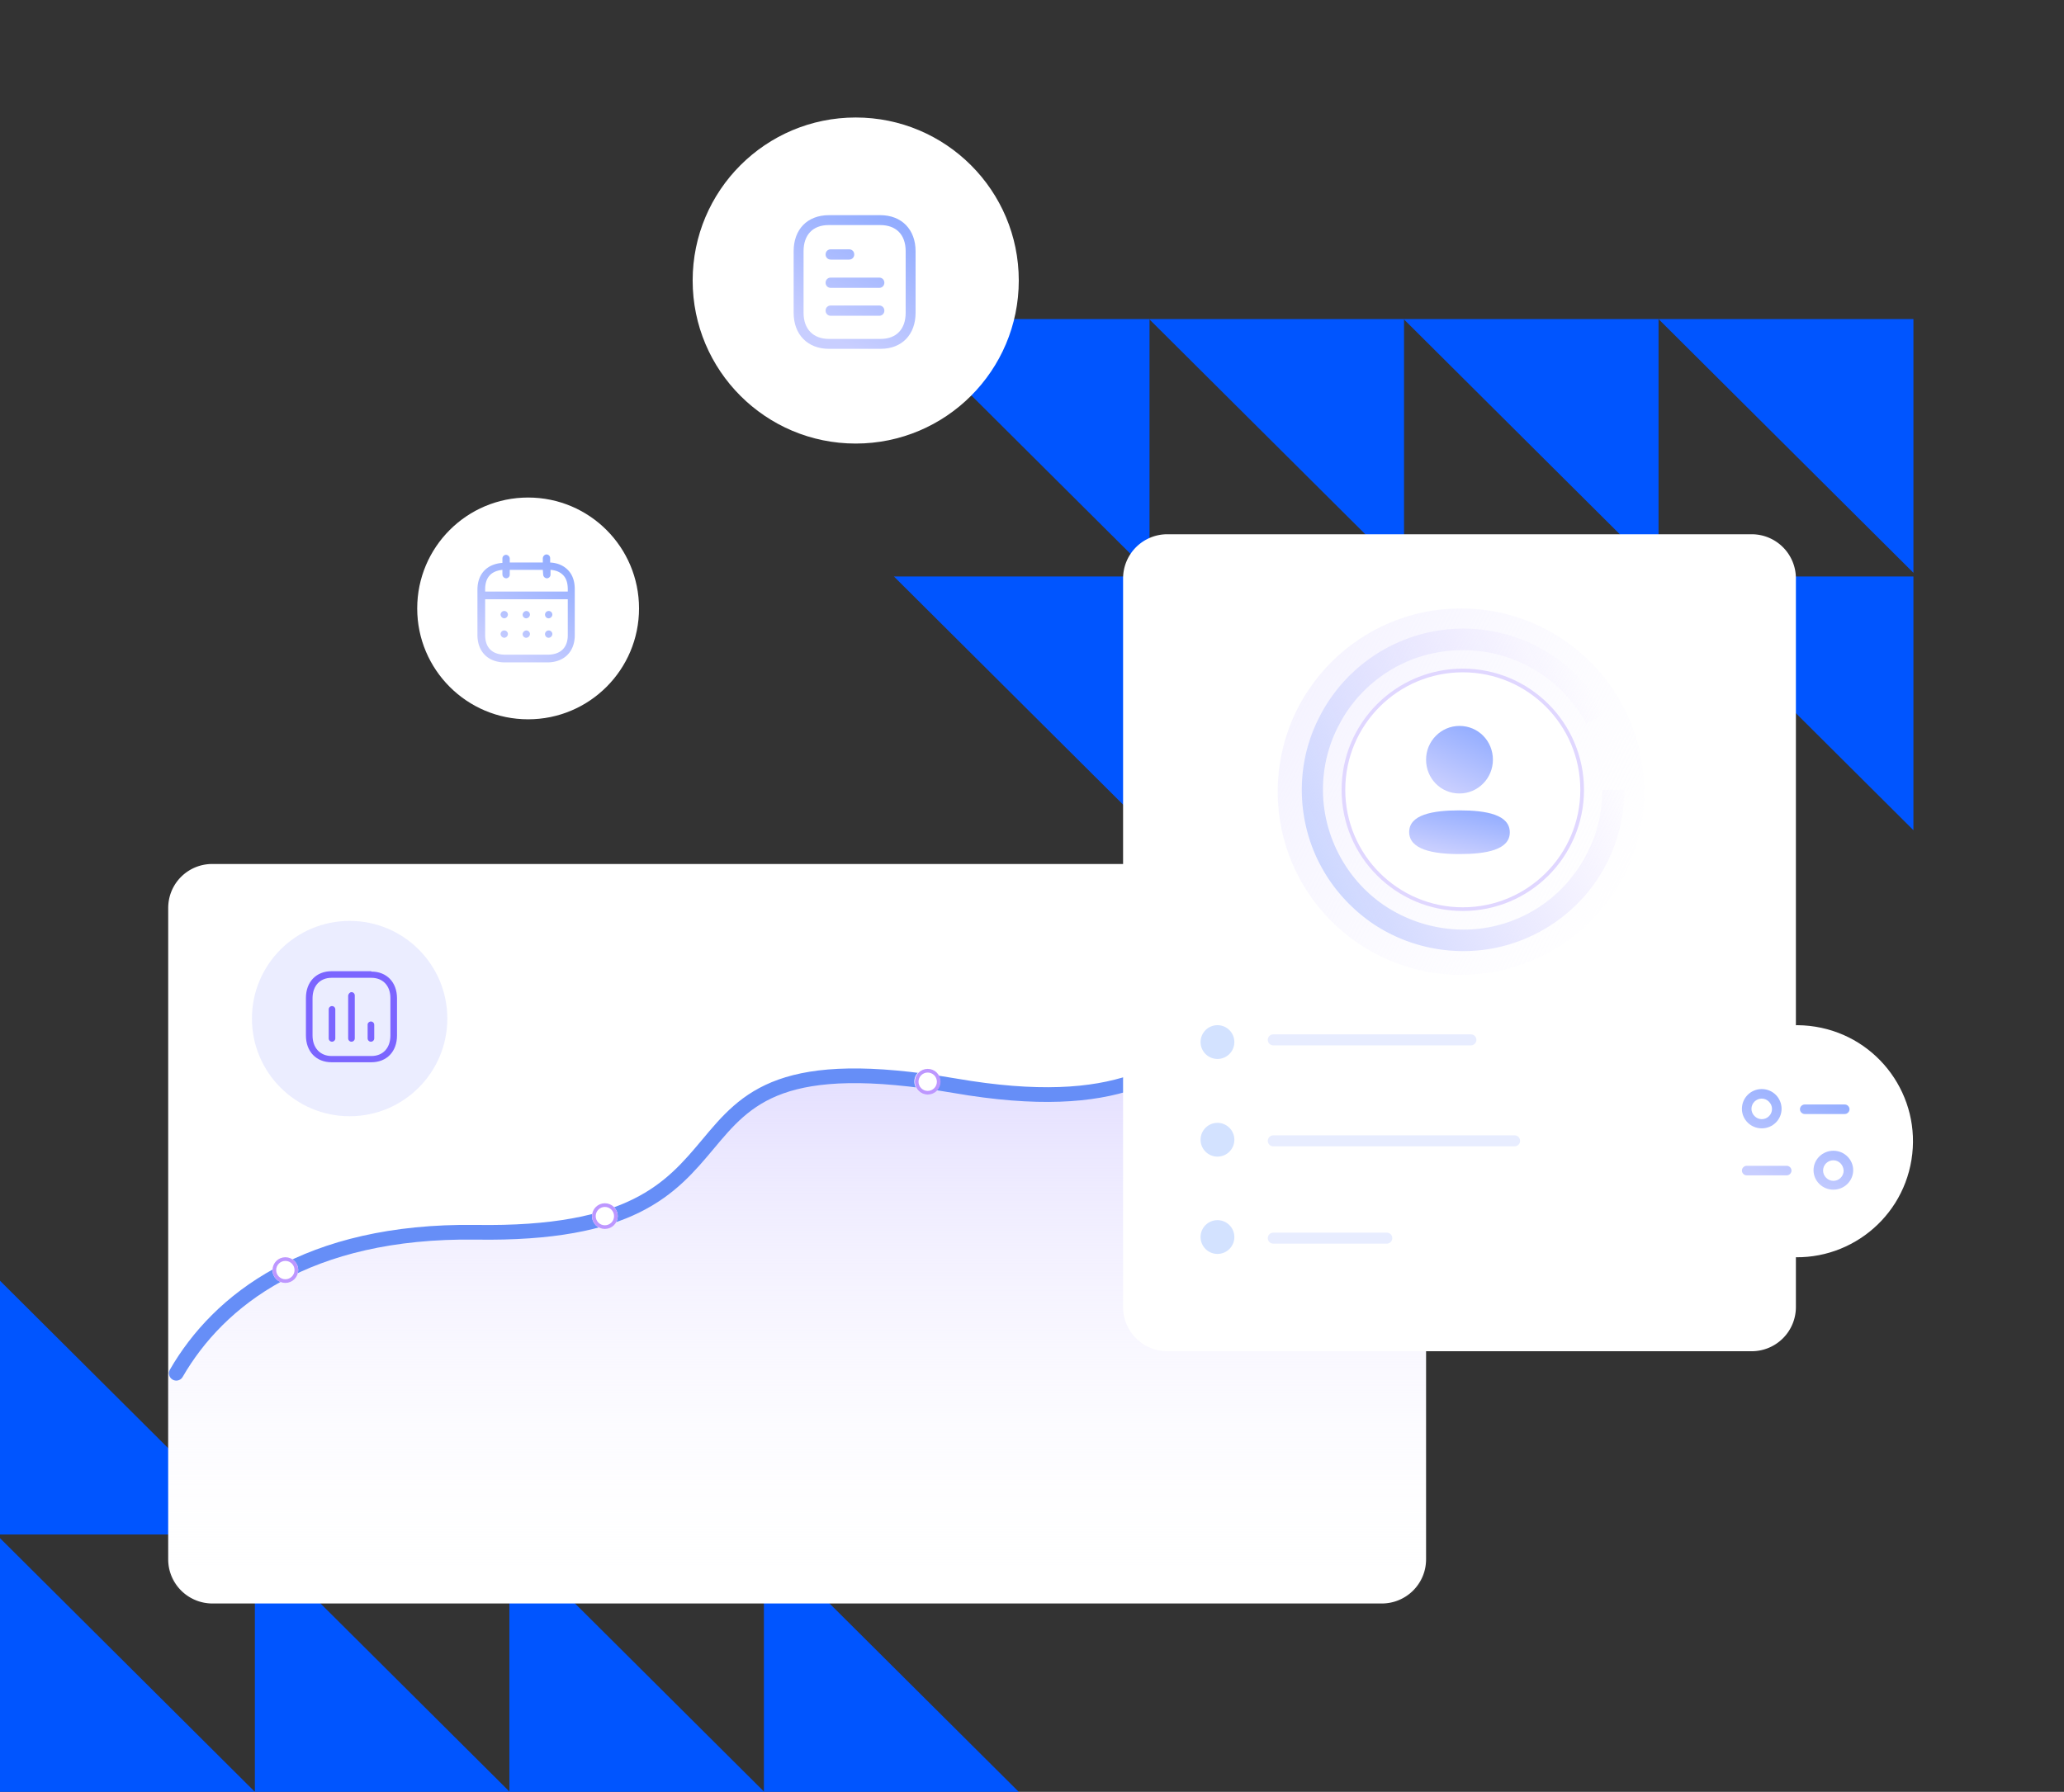 <svg xmlns="http://www.w3.org/2000/svg" width="562" height="488" xmlns:v="https://vecta.io/nano"><rect width="100%" height="100%" fill="#333333" stroke="none"/><path d="M277.4 488H208v-69.1l69.4 69.1zm-138.7 0h69.4l-69.4-69.1V488zm-69.3 0h69.4l-69.4-69.1V488zm0 0H0v-69.1L69.4 488zm0-70.1h69.4 69.4 69.4l-69.4-69.1v69.1l-69.4-69.1v69.1l-69.4-69.1v69.1zm0 0L0 348.8v69.1h69.4z" fill="#05f"/><path d="M57.8 235.3h318.5a12.04 12.04 0 0 1 12 12v177.4a12.04 12.04 0 0 1-12 12H57.8a12.04 12.04 0 0 1-12-12V247.3c0-6.7 5.4-12 12-12z" fill="#fff"/><path d="M243.6 86.9H313V156l-69.4-69.1zm138.7 0h-69.4l69.4 69.1V86.9zm69.3 0h-69.4l69.4 69.1V86.9zm0 0H521V156l-69.4-69.1zm0 70.1h-69.4-69.4-69.4l69.4 69.1V157l69.4 69.1V157l69.4 69.1V157zm0 0l69.4 69.1V157h-69.4z" fill="#05f"/><circle cx="95.2" cy="277.4" r="26.6" fill="#ebedff"/><path d="M101.1 264.6c4.2 0 7 2.9 7 7.3V282c0 4.4-2.8 7.3-7 7.3H90.3c-4.2 0-7-2.9-7-7.3v-10.2c0-4.4 2.8-7.3 7-7.3h10.8zm0 1.7H90.3c-3.2 0-5.2 2.2-5.2 5.6V282c0 3.4 2.1 5.6 5.2 5.6h10.8c3.2 0 5.2-2.2 5.2-5.6v-10.2c0-3.3-2-5.5-5.2-5.5zM90.4 274c.5 0 .9.4.9.9v7.9c0 .5-.4.9-.9.9s-.9-.4-.9-.9v-7.9c0-.5.4-.9.9-.9zm5.3-3.8c.5 0 .9.4.9.9v11.7c0 .5-.4.9-.9.9s-.9-.4-.9-.9v-11.7c.1-.5.5-.9.9-.9zm5.3 8c.5 0 .9.4.9.9v3.7c0 .5-.4.9-.9.9s-.9-.4-.9-.9V279c0-.4.4-.8.9-.8z" fill="#7b65ff"/><g fill="#fff"><circle cx="143.8" cy="165.7" r="30.2"/><circle cx="233" cy="76.4" r="44.4"/></g><linearGradient id="A" gradientUnits="userSpaceOnUse" x1="217.007" y1="263.657" x2="217.007" y2="436.713"><stop offset="0" stop-color="#d8d1ff"/><stop offset="1" stop-color="#fff" stop-opacity="0"/></linearGradient><path d="M388.2 266.4v159.3a10.97 10.97 0 0 1-11 11H56.8a10.97 10.97 0 0 1-11-11v-51.6c11.6-20 35.9-39.2 82-38.4 42.9.7 53.8-12.2 63.7-24 10.7-12.7 20.3-24.2 67.8-16.1 45.4 7.8 59.8-4.9 73-16.5 12.1-10.6 23.1-20.4 55.9-12.7z" fill="url(#A)"/><path d="M388 266.7c-32.6-7.6-43.5 2.1-55.5 12.6-13.1 11.5-27.4 24.2-72.5 16.4-47.2-8.1-56.7 3.3-67.3 16-9.9 11.8-20.6 24.6-63.2 23.9-45.8-.6-70 18.5-81.5 38.4" fill="none" stroke="#668ef7" stroke-width="4" stroke-linecap="round"/><circle transform="matrix(.16 -.987 .987 .16 -78.723 496.726)" cx="252.6" cy="294.6" r="3.5" fill="#fff"/><circle cx="252.6" cy="294.6" r="3" fill="none" stroke="#bd97ff"/><circle cx="164.7" cy="331.2" r="3.5" fill="#fff"/><circle cx="164.7" cy="331.2" r="3" fill="none" stroke="#bd97ff"/><circle cx="77.7" cy="345.9" r="3.5" fill="#fff"/><circle cx="77.7" cy="345.9" r="3" fill="none" stroke="#bd97ff"/><path d="M317.8 145.5H477a12.04 12.04 0 0 1 12 12V356a12.04 12.04 0 0 1-12 12H317.8a12.04 12.04 0 0 1-12-12V157.5a12.04 12.04 0 0 1 12-12z" fill="#fff"/><linearGradient id="B" gradientUnits="userSpaceOnUse" x1="350.859" y1="191.57" x2="474.47" y2="254.749"><stop offset="0" stop-color="#eeebff"/><stop offset="1" stop-color="#fff" stop-opacity="0"/></linearGradient><circle cx="397.8" cy="215.6" r="49.9" fill="url(#B)" fill-opacity=".6"/><linearGradient id="C" gradientUnits="userSpaceOnUse" x1="357.427" y1="234.092" x2="437.866" y2="196.775"><stop offset="0" stop-color="#ccd7ff"/><stop offset="1" stop-color="#e4d7ff" stop-opacity="0"/></linearGradient><path d="M442.3 215.1c0 10.7-3.9 21.1-11 29.1s-16.9 13.2-27.5 14.5-21.4-1.3-30.2-7.3c-8.8-6.1-15.2-15.1-17.8-25.5s-1.4-21.4 3.6-30.9c4.9-9.5 13.1-16.9 23.1-20.8s21.1-4 31.1-.3c10.1 3.7 18.4 11 23.5 20.4l-5.2 2.8c-4.4-8.2-11.6-14.5-20.4-17.7-8.7-3.2-18.3-3.1-27 .2-8.7 3.4-15.8 9.8-20 18-4.3 8.2-5.4 17.8-3.1 26.8s7.8 16.9 15.4 22.1c7.7 5.2 17 7.5 26.2 6.4a37.52 37.52 0 0 0 23.8-12.6c6.1-7 9.5-15.9 9.5-25.2h6z" fill="url(#C)"/><g fill="#fff"><circle cx="398.3" cy="215.1" r="32.5" stroke="#e0d7ff"/><circle transform="matrix(.16 -.987 .987 .16 104.216 744.117)" cx="489.4" cy="310.8" r="31.6"/></g><g fill="#d3e2ff"><circle cx="331.5" cy="283.8" r="4.6"/><circle cx="331.5" cy="310.4" r="4.6"/><circle cx="331.5" cy="336.9" r="4.6"/></g><path d="M346.7 283.2h53.8m-53.8 27.5h65.7m-65.7 26.5h30.9" fill="none" stroke-linecap="round" stroke="#e8edff" stroke-width="3"/><linearGradient id="D" gradientUnits="userSpaceOnUse" x1="255.44" y1="31.94" x2="225.375" y2="91.292"><stop offset="0" stop-color="#6590ff"/><stop offset="1" stop-color="#c8ceff"/></linearGradient><path d="M239.7 58.6c5.8 0 9.6 3.9 9.6 9.8v16.8c0 5.9-3.7 9.8-9.5 9.8h-14.1c-5.8 0-9.6-3.9-9.6-9.8V68.4c0-5.9 3.7-9.8 9.6-9.8h14 0zm0 2.7h-14.1c-4.3 0-6.8 2.7-6.8 7.1v16.8c0 4.4 2.6 7.1 6.9 7.1h14.1c4.3 0 6.8-2.7 6.8-7.1V68.4c0-4.5-2.6-7.1-6.9-7.1zm-.3 21.9c.8 0 1.4.6 1.4 1.4s-.6 1.4-1.4 1.4h-13.2c-.8 0-1.4-.6-1.4-1.4s.6-1.4 1.4-1.4h13.2zm0-7.6c.8 0 1.4.6 1.4 1.4s-.6 1.4-1.4 1.4h-13.2c-.8 0-1.4-.6-1.4-1.4s.6-1.4 1.4-1.4h13.2zm-8.2-7.7c.8 0 1.4.6 1.4 1.4s-.6 1.4-1.4 1.4h-5c-.8 0-1.4-.6-1.4-1.4s.6-1.4 1.4-1.4h5z" fill="url(#D)"/><linearGradient id="E" gradientUnits="userSpaceOnUse" x1="162.061" y1="129.955" x2="137.816" y2="177.535"><stop offset="0" stop-color="#6590ff"/><stop offset="1" stop-color="#c8ceff"/></linearGradient><path d="M148.8 151c.6 0 1 .5 1 1v1.2c2 .1 3.6.8 4.8 2 1.3 1.3 1.9 3.1 1.9 5.3V173c0 4.5-2.9 7.4-7.5 7.4h-11.5c-4.6 0-7.5-2.9-7.5-7.5v-12.3c0-4.3 2.6-7 6.8-7.3v-1.2c0-.6.5-1 1-1a1.08 1.08 0 0 1 1 1v1.1h9v-1.1c0-.6.5-1.1 1-1.1zm5.8 12.2h-22.5v9.7c0 3.5 1.9 5.4 5.5 5.4h11.5c3.5 0 5.5-1.9 5.5-5.3v-9.8zm-5.2 8.5c.6 0 1 .5 1 1a1.08 1.08 0 0 1-1 1c-.6 0-1-.5-1-1s.4-1 1-1h0zm-6.1 0c.6 0 1 .5 1 1a1.08 1.08 0 0 1-1 1c-.6 0-1-.5-1-1a1.08 1.08 0 0 1 1-1h0zm-6 0c.6 0 1 .5 1 1a1.08 1.08 0 0 1-1 1 1.08 1.08 0 0 1-1-1c0-.5.4-1 1-1h0zm12.1-5.3c.6 0 1 .5 1 1a1.08 1.08 0 0 1-1 1c-.6 0-1-.5-1-1s.4-1 1-1h0zm-6.1 0c.6 0 1 .5 1 1a1.08 1.08 0 0 1-1 1c-.6 0-1-.5-1-1a1.08 1.08 0 0 1 1-1h0zm-6 0c.6 0 1 .5 1 1a1.08 1.08 0 0 1-1 1 1.08 1.08 0 0 1-1-1c0-.5.4-1 1-1h0zm10.5-11.2h-9v1.3c0 .6-.5 1-1 1a1.08 1.08 0 0 1-1-1v-1.3c-3.1.3-4.7 2.1-4.7 5.3v.6h22.5v-.6c0-1.7-.4-3-1.3-3.9-.8-.8-1.9-1.3-3.4-1.4v1.3c0 .6-.5 1-1 1a1.08 1.08 0 0 1-1-1l-.1-1.3z" fill="url(#E)"/><linearGradient id="F" gradientUnits="userSpaceOnUse" x1="400.915" y1="208.94" x2="396.248" y2="232.298"><stop offset="0" stop-color="#6590ff"/><stop offset="1" stop-color="#c8ceff"/></linearGradient><path d="M397.4 220.7c-7.4 0-13.7 1.2-13.7 5.9s6.3 6 13.7 6 13.7-1.2 13.7-5.9c0-4.8-6.3-6-13.7-6z" fill="url(#F)"/><linearGradient id="G" gradientUnits="userSpaceOnUse" x1="408.316" y1="183.597" x2="393.853" y2="214.489"><stop offset="0" stop-color="#6590ff"/><stop offset="1" stop-color="#c8ceff"/></linearGradient><path d="M397.4 216.1c5 0 9.1-4.1 9.1-9.2s-4-9.2-9.1-9.2c-5 0-9.1 4.1-9.1 9.2s4 9.2 9.1 9.2z" fill="url(#G)"/><linearGradient id="H" gradientUnits="userSpaceOnUse" x1="504.575" y1="274.265" x2="484.517" y2="322.032"><stop offset="0" stop-color="#6590ff"/><stop offset="1" stop-color="#c8ceff"/></linearGradient><path d="M499.2 313.4c3 0 5.4 2.4 5.4 5.3s-2.4 5.3-5.4 5.3-5.4-2.4-5.4-5.3 2.4-5.3 5.4-5.3zm0 2.6c-1.5 0-2.8 1.2-2.8 2.8 0 1.5 1.3 2.8 2.8 2.8s2.8-1.2 2.8-2.8c-.1-1.6-1.3-2.8-2.8-2.8zm-12.7 1.5c.7 0 1.3.6 1.3 1.3s-.6 1.3-1.3 1.3h-10.9c-.7 0-1.3-.6-1.3-1.3s.6-1.3 1.3-1.3h10.9zm-6.8-20.9c3 0 5.4 2.4 5.4 5.4 0 2.9-2.4 5.3-5.4 5.3s-5.4-2.4-5.4-5.3c0-3 2.4-5.4 5.4-5.4zm0 2.6c-1.5 0-2.8 1.2-2.8 2.8 0 1.5 1.3 2.8 2.8 2.8s2.8-1.2 2.8-2.8c0-1.5-1.3-2.8-2.8-2.8zm22.6 1.6c.7 0 1.3.6 1.3 1.3s-.6 1.3-1.3 1.3h-10.9c-.7 0-1.3-.6-1.3-1.3s.6-1.3 1.3-1.3h10.9z" fill="url(#H)"/></svg>